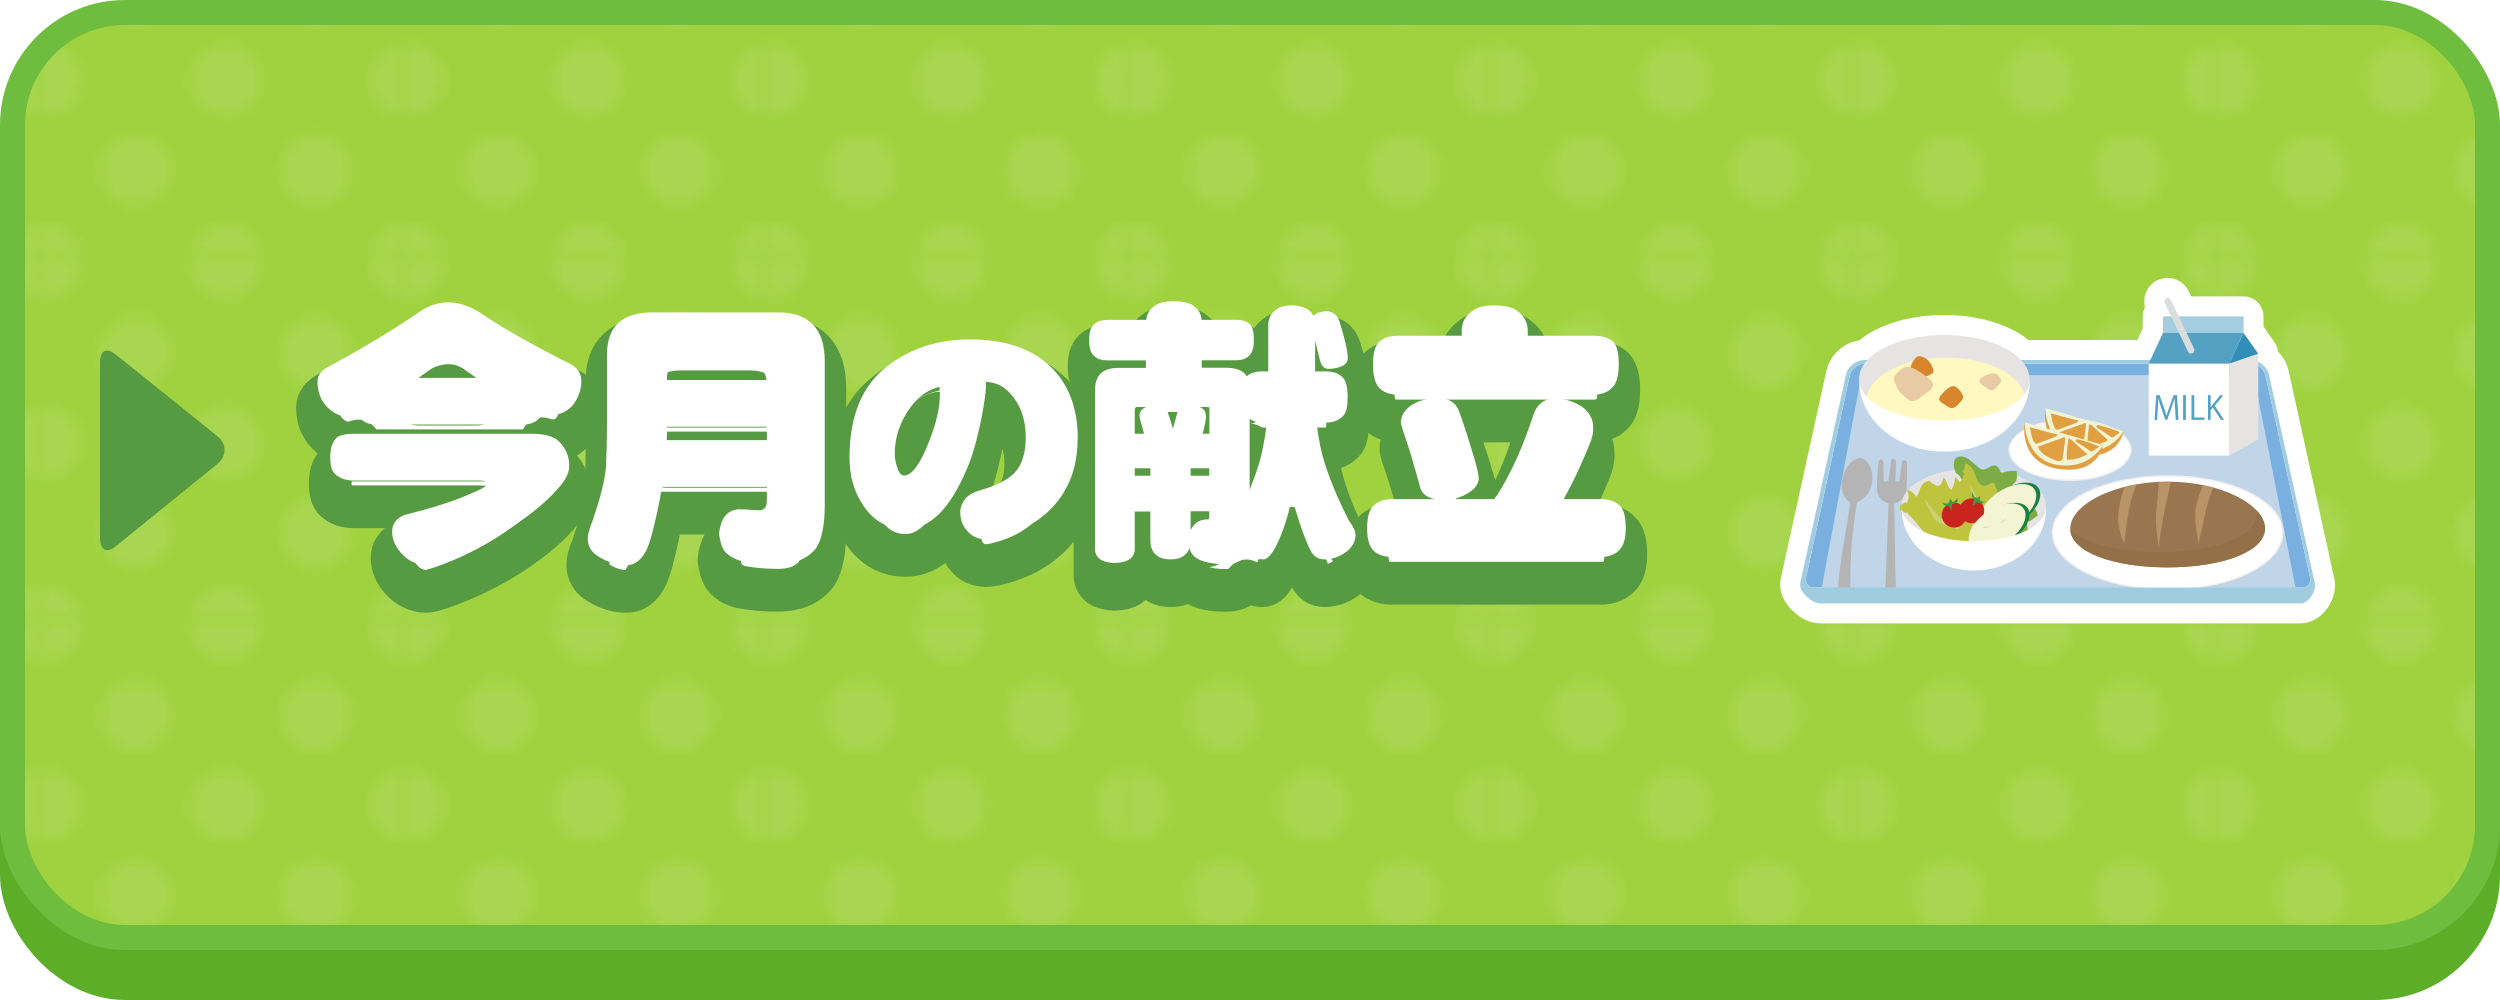 <?xml version="1.0" encoding="UTF-8"?><svg id="_レイヤー_1" xmlns="http://www.w3.org/2000/svg" width="200" height="80" xmlns:xlink="http://www.w3.org/1999/xlink" viewBox="0 0 200 80"><defs><style>.cls-1,.cls-2{fill:none;}.cls-3{stroke:#eeeeef;stroke-miterlimit:10;stroke-width:.12px;}.cls-3,.cls-4,.cls-5,.cls-6{fill:#fff;}.cls-4{stroke:#fff;stroke-linecap:round;stroke-width:3.2px;}.cls-4,.cls-6{stroke-linejoin:round;}.cls-7{fill:#f3f4d3;}.cls-8{fill:#e8cba5;}.cls-9{fill:#fff8c1;}.cls-10{fill:#e5e4e3;}.cls-11{fill:#99764f;}.cls-12{fill:#7dab45;}.cls-13{fill:#9fd23e;}.cls-14{fill:#947049;}.cls-15{fill:#b4b4b5;}.cls-16{fill:#a0cce0;}.cls-17{fill:#308eb8;}.cls-18{fill:#b89468;}.cls-19{fill:#d8852e;}.cls-20{fill:#a4cddf;}.cls-21{fill:#c0d5e7;}.cls-22{fill:#bec43d;}.cls-23{fill:#ccd274;}.cls-24{fill:#d1e0b6;}.cls-25{fill:#dbdcdc;}.cls-26{fill:#ca241f;}.cls-27{fill:#e0a042;}.cls-28{fill:#198041;}.cls-29{fill:#3d9b48;}.cls-30{fill:#55a1c3;}.cls-31{fill:#569a41;}.cls-32{fill:#6fbd3f;}.cls-33{fill:#5cae29;}.cls-34{fill:#7ab0df;}.cls-6{stroke:#569a41;stroke-width:3.42px;}.cls-35{fill:url(#_新規パターンスウォッチ_1);opacity:.1;}.cls-2{filter:url(#drop-shadow-9);}</style><pattern id="_新規パターンスウォッチ_1" x="0" y="0" width="28.8" height="28.8" patternTransform="translate(-2171.32 -152.99)" patternUnits="userSpaceOnUse" viewBox="0 0 28.8 28.8"><rect class="cls-1" y="0" width="28.8" height="28.8"/><path class="cls-5" d="m28.8,31.68c1.59,0,2.88-1.29,2.88-2.88s-1.29-2.88-2.88-2.88-2.88,1.29-2.88,2.88,1.29,2.88,2.88,2.88Z"/><path class="cls-5" d="m14.4,31.68c1.59,0,2.88-1.29,2.88-2.88s-1.29-2.88-2.88-2.88-2.88,1.29-2.88,2.88,1.29,2.88,2.88,2.88Z"/><path class="cls-5" d="m0,31.68c1.59,0,2.88-1.29,2.88-2.88s-1.29-2.88-2.88-2.88-2.88,1.29-2.88,2.88,1.29,2.88,2.88,2.88Z"/><path class="cls-5" d="m28.8,17.28c1.59,0,2.88-1.29,2.88-2.88s-1.29-2.88-2.88-2.88-2.88,1.29-2.88,2.88,1.29,2.88,2.88,2.88Z"/><path class="cls-5" d="m14.4,17.28c1.59,0,2.88-1.29,2.88-2.88s-1.29-2.88-2.88-2.88-2.88,1.29-2.88,2.88,1.29,2.88,2.88,2.88Z"/><path class="cls-5" d="m0,17.28c1.59,0,2.88-1.29,2.88-2.88s-1.29-2.88-2.88-2.88-2.88,1.29-2.88,2.88,1.29,2.88,2.88,2.88Z"/><path class="cls-5" d="m28.8,2.88c1.59,0,2.88-1.29,2.88-2.88s-1.29-2.88-2.88-2.88-2.88,1.29-2.88,2.88,1.29,2.88,2.88,2.88Z"/><path class="cls-5" d="m14.4,2.88c1.59,0,2.88-1.29,2.88-2.88s-1.29-2.88-2.88-2.88-2.88,1.29-2.88,2.88,1.29,2.88,2.88,2.88Z"/><path class="cls-5" d="m0,2.88c1.59,0,2.88-1.29,2.88-2.88S1.59-2.88,0-2.88-2.88-1.59-2.88,0-1.59,2.88,0,2.88Z"/><path class="cls-5" d="m7.2,24.48c1.59,0,2.88-1.29,2.88-2.88s-1.29-2.88-2.88-2.88-2.88,1.29-2.88,2.88,1.29,2.88,2.88,2.88Z"/><path class="cls-5" d="m21.6,24.48c1.59,0,2.88-1.29,2.88-2.88s-1.29-2.88-2.88-2.88-2.88,1.29-2.88,2.88,1.29,2.88,2.88,2.88Z"/><path class="cls-5" d="m7.2,10.08c1.59,0,2.88-1.29,2.88-2.88s-1.29-2.88-2.88-2.88-2.88,1.29-2.88,2.88,1.29,2.88,2.88,2.88Z"/><path class="cls-5" d="m21.6,10.08c1.59,0,2.88-1.29,2.88-2.88s-1.29-2.88-2.88-2.88-2.88,1.29-2.88,2.88,1.29,2.88,2.88,2.88Z"/></pattern><filter id="drop-shadow-9" filterUnits="userSpaceOnUse"><feOffset dx="0" dy="2.1"/><feGaussianBlur result="blur" stdDeviation="0"/><feFlood flood-color="#000" flood-opacity=".3"/><feComposite in2="blur" operator="in"/><feComposite in="SourceGraphic"/></filter></defs><rect class="cls-33" y="4" width="200" height="76" rx="10" ry="10"/><rect class="cls-32" width="200" height="76" rx="10" ry="10"/><rect class="cls-13" x="2" y="2" width="196" height="72" rx="8" ry="8"/><rect class="cls-35" x="2" y="2" width="196" height="72" rx="8" ry="8"/><path class="cls-4" d="m185.18,46.63l-3.66-16.65c-.1-.45-.45-.84-.87-1.04v-.64l-1.17-1.67v-1.32h-5.2l-.63-1.33c-.06-.13-.22-.19-.36-.13-.13.06-.19.22-.13.36l.52,1.1h-.66v1.32l-1,2.17h-10.36c-1.11-1.18-3.43-2-6.13-2s-5.03.82-6.13,2h-.25c-.67,0-1.33.53-1.47,1.18l-3.66,16.67c-.14.65.92,1.62,1.58,1.62h38.43c.67,0,1.29-.99,1.15-1.64Z"/><path class="cls-34" d="m145.14,47.01c-.23,0-.42-.08-.54-.24-.12-.15-.16-.36-.11-.58l3.49-16.15c.11-.51.65-.95,1.18-.95h30.9c.53,0,1.06.43,1.18.95l3.56,16.15c.05.22,0,.43-.11.58-.12.15-.31.24-.54.24h-38.99Z"/><path class="cls-21" d="m145.74,47.01l3.13-16.77c.02-.09.19-.23.29-.23h30.9c.1,0,.27.14.29.23l3.29,16.77h-37.9Z"/><path class="cls-3" d="m182.62,42.61c0,2.51-4.12,4.54-9.21,4.54s-9.21-2.03-9.21-4.54,4.12-4.54,9.21-4.54,9.21,2.03,9.21,4.54Z"/><path class="cls-11" d="m181.2,42.28c0,1.89-3.49,3.11-7.79,3.11s-7.79-1.22-7.79-3.11,3.49-3.75,7.79-3.75,7.79,1.86,7.79,3.75Z"/><path class="cls-14" d="m180.53,40.84c.01.07.02.15.02.22,0,1.89-3.49,3.11-7.79,3.11-3.19,0-5.93-.67-7.13-1.79.12,1.84,3.56,3.01,7.78,3.01s7.79-1.22,7.79-3.11c0-.49-.24-.99-.67-1.44Z"/><path class="cls-18" d="m169.94,39.02s-.68,1.77-.43,3.04c.25,1.27.43,1.38.43,1.38,0,0,.27-2.46.53-3.35.25-.89.47-1.35.47-1.35l-1,.28Z"/><path class="cls-18" d="m172.71,38.55h.96s-.36,1.5-.64,3.04c-.28,1.53-.32,2.14-.32,2.14,0,0-.36-1.61-.18-3.19.18-1.58.18-1.98.18-1.98Z"/><path class="cls-18" d="m176.26,38.82l.8.19s-.39.93-.57,1.75c-.18.82-.6,2.67-.6,2.67,0,0-.43-1.87-.2-2.91.23-1.04.57-1.7.57-1.7Z"/><path class="cls-3" d="m170.47,36c0,1.33-2.18,2.42-4.87,2.42s-4.87-1.08-4.87-2.42,2.18-2.42,4.87-2.42,4.87,1.08,4.87,2.42Z"/><path class="cls-27" d="m166.51,36.42c3.08.36,3.38-1.95,3.38-1.95l-6.26-1.74s-.56,3.29,2.88,3.69Z"/><path class="cls-7" d="m163.63,32.65l6.26,1.82s-.95,1.92-3.52,1.61c-2.74-.33-2.74-3.43-2.74-3.43Z"/><path class="cls-27" d="m164.05,33.06s1.82.52,2.07.54c.17.02.15.15,0,.21-.15.07-1.2.47-1.36.52-.16.05-.27.16-.44-.23-.17-.39-.21-.82-.26-1.05Z"/><path class="cls-27" d="m164.71,34.59s1.9-.67,1.95-.69c.05-.01.26-.21.21.19-.04.4-.19,1.32-.2,1.46-.01.15-.25.26-.4.19-.16-.07-1.34-.38-1.56-1.16Z"/><path class="cls-27" d="m167.1,34.2c.01-.16-.01-.4.31-.11.32.29.87.81,1.03.94.16.12.28.18,0,.3-.28.12-.73.31-1.11.32-.37.01-.32.11-.33-.32-.01-.44.11-1.13.11-1.13Z"/><path class="cls-27" d="m167.8,34.24s.8.5.96.64c.16.14.27.14.44,0,.17-.15.35-.19.36-.29.01-.1-1.47-.53-1.64-.57-.18-.04-.29.1-.12.21Z"/><path class="cls-27" d="m164.85,37.54c3.09.36,3.38-1.95,3.38-1.95l-6.26-1.74s-.56,3.28,2.88,3.69Z"/><path class="cls-7" d="m161.97,33.78l6.26,1.82s-.95,1.92-3.52,1.61c-2.74-.33-2.74-3.43-2.74-3.43Z"/><path class="cls-27" d="m162.39,34.18s1.82.51,2.06.54c.17.02.15.15,0,.21-.15.07-1.2.47-1.36.52-.16.05-.27.16-.44-.23-.17-.39-.21-.82-.26-1.05Z"/><path class="cls-27" d="m163.05,35.72s1.9-.67,1.95-.69c.05-.01.25-.21.21.19-.04.4-.19,1.31-.2,1.46-.01.15-.25.26-.41.19-.16-.06-1.34-.37-1.56-1.15Z"/><path class="cls-27" d="m165.44,35.33c.01-.16-.01-.4.31-.11.32.29.87.81,1.03.93.16.12.28.18,0,.3-.28.12-.73.31-1.11.32-.38.01-.32.11-.33-.32-.01-.44.11-1.13.11-1.13Z"/><path class="cls-27" d="m166.14,35.37s.8.5.96.64c.16.14.27.14.44,0,.17-.15.35-.19.36-.29.01-.1-1.47-.53-1.64-.57-.17-.04-.29.1-.12.21Z"/><path class="cls-15" d="m148.01,40.19s-.91-.48-.62-1.87c.29-1.39,1.18-1.71,1.5-1.68.32.03,1.01.68.88,1.9-.13,1.23-1.21,1.65-1.21,1.65,0,0-.28,1.71-.42,3.25-.1,1.1-.13,2.92-.11,3.43.03.51.08.59-.48.61-.56.03-.51-.32-.48-.83.02-.33.21-2.08.53-3.82.32-1.74.4-2.64.4-2.64Z"/><path class="cls-15" d="m151.08,40.29s-.21,5.93-.24,6.6c-.03.67,0,.72.4.72s.48.03.43-.67c-.05-.69-.13-6.65-.13-6.65,0,0,.91-.15.99-1.28.08-1.13.03-1.69.03-1.93s-.36-.39-.4-.11c-.04.28-.21,1.55-.21,1.55h-.32s.06-1.3.04-1.53c-.03-.37-.37-.44-.4-.03-.04.53-.2,1.55-.2,1.55h-.39s.01-1.21,0-1.47c-.01-.38-.37-.39-.41-.03-.04.36-.12,1.49-.11,2.08.03,1.03.93,1.17.93,1.17Z"/><path class="cls-16" d="m185.18,46.63l-3.66-16.65c-.14-.65-.81-1.18-1.47-1.18h-30.9c-.67,0-1.33.53-1.47,1.18l-3.66,16.67c-.14.65.92,1.62,1.58,1.62h38.43c.67,0,1.29-.99,1.15-1.64Zm-.51.14c-.12.15-.31.24-.54.24h-38.99c-.23,0-.42-.08-.54-.24-.12-.15-.16-.36-.11-.58l3.49-16.15c.11-.51.65-.95,1.18-.95h30.9c.53,0,1.06.43,1.18.95l3.56,16.15c.05.22,0,.43-.11.58Z"/><path class="cls-10" d="m162.36,30.34c0,1.96-3.06,3.33-6.82,3.33s-6.82-1.37-6.82-3.33,3.05-3.54,6.82-3.54,6.82,1.59,6.82,3.54Z"/><path class="cls-9" d="m149.33,31.77c1.07,1.16,3.45,1.9,6.21,1.9,2.96,0,5.49-.85,6.43-2.16-.54-1.65-3.14-2.91-6.29-2.91-3.31,0-6.02,1.39-6.36,3.17Z"/><path class="cls-19" d="m155.26,31.64c.33-.39.87-1,1.29-.63.43.37.63.77.39,1.02-.24.24-.59.84-1.06.53-.47-.31-.99-.49-.63-.92Z"/><path class="cls-8" d="m159.05,31.12c-.27-.2-1.01-.57-.55-.88.47-.32.79-.4,1-.38.21.01.39.2.52.38.13.18.09.27-.09.49-.19.22-.45.71-.88.39Z"/><path class="cls-19" d="m152.76,29.85c-.02-.29.28-1.19.63-1.32.35-.14.91.22,1.12.66.21.43.25.59,0,.73-.25.13-.76.42-1.07.32-.31-.11-.65-.03-.68-.39Z"/><path class="cls-5" d="m155.56,33.64c-3.71,0-6.72-1.33-6.82-3.23,0,.02,0,.05,0,.07,0,3.12,3.05,5.65,6.82,5.65s6.82-2.53,6.82-5.65c0-.02,0-.04,0-.07-.1,1.9-3.11,3.23-6.82,3.23Z"/><path class="cls-8" d="m151.71,29.93c.31-.29.62-.92,1.63-.32,1.02.6,1.34.96,1.31,1.2-.03.24-.23.45-.59.65-.36.2-.88.91-1.4.51-.52-.4-.81-.69-.95-1.09-.13-.4-.39-.59,0-.95Z"/><rect class="cls-5" x="171.9" y="29.08" width="6.45" height="7.37"/><rect class="cls-20" x="173.04" y="25.31" width="6.45" height="1.32"/><polygon class="cls-30" points="179.48 26.63 173.04 26.63 171.9 29.08 178.34 29.08 179.48 26.63"/><polygon class="cls-10" points="178.34 36.46 180.66 35.14 180.66 28.3 178.34 29.08 178.34 36.46"/><polygon class="cls-17" points="179.48 26.63 180.66 28.3 178.34 29.08 179.48 26.63"/><path class="cls-30" d="m174.27,33.59h-.21l-.05-.89c-.02-.28-.04-.65-.04-.85h0c-.07.22-.14.47-.24.74l-.35.99h-.16l-.33-.97c-.1-.29-.17-.54-.23-.76h0c0,.24-.02.57-.04.87l-.05.87h-.21l.14-1.98h.27l.35,1c.08.25.15.46.2.66h0c.05-.2.12-.41.21-.66l.36-1h.27l.12,1.98Z"/><path class="cls-30" d="m174.65,31.61h.22v1.98h-.22v-1.98Z"/><path class="cls-30" d="m176.35,33.59h-1.03v-1.98h.22v1.79h.82v.18Z"/><path class="cls-30" d="m177.93,33.59h-.25l-.65-.99-.18.21v.78h-.21v-1.98h.21v.97h.01c.05-.08.1-.15.15-.21l.6-.75h.26l-.69.84.75,1.14Z"/><path class="cls-25" d="m175.28,28.28c-.1,0-.2-.06-.24-.15l-1.87-3.92c-.06-.13,0-.29.13-.36.13-.06.29,0,.36.13l1.87,3.92c.06.13,0,.29-.13.36-.04.02-.08.03-.11.03Z"/><path class="cls-10" d="m163.68,40.46c0,1.66-2.59,2.82-5.78,2.82s-5.78-1.16-5.78-2.82,2.59-3,5.78-3,5.78,1.34,5.78,3Z"/><path class="cls-12" d="m158.14,42.46c-.08-.51-.1-.95-.3-1.45-.16-.39-.42-.89-.43-1.33-.03,0-.06,0-.09-.02-.13-.56-.31-1.59-.85-1.82-.28-.58-.28-1.48.61-1.3.44.09.91.66,1.29.92.56.39,1.02-.6,1.48-.06.3.36.07.51.6.35.28-.09.59-.08.89-.07.01.19.05.56-.03.75-.06.15-.27.29-.35.42-.2.36-.31.85-.24,1.26.25,0,.47.11.74.12.27,0,.53,0,.8,0,.07.5.05.51.58.53.08.17.16.34.18.51-.3.12-.53.45-.84.49-.07.64.29.89-.38,1.32-.46.3-.93.34-1.48.39-.19.02-.43.09-.66.02-.21-.06-.4-.24-.62-.33-.3-.13-.86-.3-.97-.63"/><path class="cls-22" d="m155.18,43.89c.12-.08-.12-.12-.18-.24-.32-.08-.75-.48-.9-.75-.22-.37-.43-.65-.72-.98-.21-.25-.44-.53-.7-.75-.04-.03,0-.12-.07-.15-.08-.04-.19.02-.26-.02-.11-.06-.23-.17-.36-.22-.07-.45.22-.4.44-.64.02.05.04.08.06.12.27-.16.22-.84.06-1.05.38-.02.55.33.78.54.2-.29.24-.69.45-.98.16-.22.35-.21.58-.33.08.17.49.43.68.43.27,0,.35-.39.45-.68.26.22.33.87.61,1,.23-.29.27-.69.33-1.05.12.13.24.28.32.43.22-.11.27-.48.4-.69-.26-.16-.04-.29,0-.43.04-.14,0-.29.13-.4.17.12.38.27.5.43.21.29.25.69.44,1,.14.22.28.4.58.38.27-.01.43-.29.69-.24.16.29.41.76.38,1.13-.03.31-.18.37-.05.66.09.2.29.6.53.6.06.13.04.29.04.4-.21.11-.58.29-.69.49-.17.3.07.56-.02.86-.18.57-.99.64-1.36,1.07-.43.49-.95.37-1.6.37-.49,0-1.06-.05-1.5-.31"/><path class="cls-23" d="m153.96,39.92s.33.37.87,1.08c.53.71,1.43,1.05,1.7,1.07.27.02.24.33.1.26-.15-.06-1.62-.3-1.96-.94-.35-.64-.67-1.25-.7-1.47Z"/><path class="cls-23" d="m157.66,38.83s.37.84.49.92c.12.08.29.51.28.72-.01.21-.15.75-.39,1.28-.25.53-.51.75-.3.33.21-.42.6-1.21.55-1.49-.04-.28-.66-1.18-.63-1.44.03-.26-.21-.48,0-.32Z"/><path class="cls-28" d="m163.08,39.04c.44.65-.15,1.83-1.33,2.62-1.18.79-2.49.91-2.93.25-.44-.66.15-1.83,1.33-2.62,1.17-.8,2.49-.91,2.93-.25Z"/><path class="cls-7" d="m162.76,39.15c.44.65-.15,1.83-1.33,2.62-1.18.79-2.49.91-2.93.25-.44-.66.15-1.83,1.33-2.62,1.18-.79,2.49-.91,2.93-.25Z"/><path class="cls-26" d="m157.33,41.21c0,.55-.45,1-1,1s-.99-.45-.99-1,.44-1,.99-1,1,.45,1,1Z"/><path class="cls-26" d="m158.74,40.86c0,.55-.45,1-1,1s-1-.44-1-1,.45-.99,1-.99,1,.45,1,.99Z"/><path class="cls-29" d="m155.83,40.27s.08.01.11-.11c.04-.13.04-.24.04-.24,0,0,.12.04.14.07.02.03.06.17.06.17,0,0,.06.02.17-.07.12-.08.25-.22.25-.22,0,0,.06.22-.03.31-.09.08-.41.15-.41.15l-.04.58-.2-.44s-.07,0-.24,0c-.17-.01-.32-.29-.32-.29,0,0,.11.09.23.1.12.01.25,0,.25,0Z"/><path class="cls-29" d="m158.13,39.84s-.17-.04-.23-.16c-.06-.12-.1-.31-.1-.31,0,0-.12.19-.02.37.1.18.17.23.17.23,0,0-.06.08-.08.21-.03.13-.07.29-.07.29,0,0,.16-.09.22-.16.06-.08.16-.21.16-.21,0,0,.08.19.28.17.2-.02.38-.17.38-.17,0,0-.19.06-.29,0-.1-.05-.19-.11-.19-.11,0,0,.07-.16.06-.21,0-.06-.02-.09-.02-.09,0,0-.08.08-.14.1-.06.02-.14.04-.14.04Z"/><path class="cls-28" d="m162.21,40.64c.44.66-.15,1.83-1.33,2.63-1.18.79-2.49.91-2.93.25-.44-.66.15-1.83,1.33-2.62,1.18-.79,2.49-.91,2.93-.25Z"/><path class="cls-7" d="m161.9,40.7c.44.65-.15,1.83-1.33,2.62-1.17.79-2.49.91-2.93.25-.44-.65.15-1.83,1.33-2.62,1.18-.79,2.49-.91,2.93-.25Z"/><path class="cls-24" d="m159.88,41.96s.47-.49.57-.41c.11.08-.57.41-.57.41Z"/><path class="cls-24" d="m159.32,42.13s-.15-.02-.47,0c-.32.02-.23.2-.04.13.19-.07.51-.13.51-.13Z"/><path class="cls-5" d="m157.9,43.29c-3.11,0-5.65-1.11-5.77-2.7,0,.03,0,.06,0,.09,0,2.74,2.59,4.96,5.78,4.96s5.78-2.22,5.78-4.96c0-.03,0-.06,0-.09-.12,1.59-2.66,2.7-5.78,2.7Z"/><g class="cls-2"><path class="cls-6" d="m35.92,24.19c.88,0,1.84.36,2.89,1.09,1.5,1.02,3.79,2.32,6.88,3.87.55.33.82.77.82,1.34,0,.68-.24,1.34-.71,1.96-.45.47-.95.71-1.51.71-.28,0-.59-.05-.91-.16-.04.15-.1.27-.18.38-.3.39-.74.58-1.34.58h-11.73c-.55,0-.96-.14-1.22-.42-.1-.09-.19-.21-.25-.36-.3.1-.55.16-.76.16-.73,0-1.37-.33-1.92-1-.39-.5-.58-1.12-.58-1.85,0-.46.3-.85.89-1.16,2.78-1.5,5.23-2.98,7.37-4.45.67-.46,1.42-.69,2.25-.69Zm-7.66,10.51h14.25c.86,0,1.52.14,1.98.42.7.56,1.05,1.28,1.05,2.16,0,.52-.27,1.09-.82,1.71-.79.92-1.83,1.83-3.14,2.74-1.37.96-2.89,1.8-4.56,2.52-1.41.59-2.38.91-2.89.96-.82-.01-1.51-.35-2.07-1-.46-.53-.69-1.09-.69-1.67,0-.62.33-1.07.98-1.34,2.2-.55,3.92-1.1,5.17-1.65.95-.39,1.43-.65,1.43-.78,0-.22-.17-.33-.51-.33h-10.15c-.62,0-1.11-.17-1.47-.51-.27-.22-.4-.67-.4-1.36s.16-1.18.49-1.54c.27-.22.73-.33,1.38-.33Zm5.19-4.47h4.72c-.59-.39-1.21-.81-1.85-1.27-.19-.15-.33-.22-.4-.22-.19,0-.41.06-.65.18-.64.49-1.25.93-1.83,1.31Z"/><path class="cls-6" d="m54.96,24.99h7.28c2.49,0,3.74,1.31,3.74,3.92v11.49c0,1.6-.23,2.75-.69,3.45-.68.85-1.7,1.27-3.05,1.27-1.11,0-2.12-.09-3.03-.27-.54-.16-.94-.41-1.22-.73-.24-.33-.39-.8-.47-1.42.06-.58.21-1.05.47-1.4.27-.34.65-.53,1.13-.56.27,0,.56.02.87.04.24.03.49.04.76.04.4,0,.6-.26.6-.78v-1.09h-8.39c-.21,1.29-.49,2.61-.85,3.94-.19.74-.44,1.29-.73,1.65-.36.45-.76.67-1.22.67-.79,0-1.54-.22-2.25-.67-.59-.34-.89-.83-.89-1.47,0-.31.13-.79.4-1.45.58-1.68.93-3.06,1.05-4.14.06-1.16.09-2.3.09-3.43v-5.7c0-2.24,1.22-3.36,3.65-3.36h2.76Zm6.39,10.22v-1.07h-7.99c0,.37,0,.73-.02,1.07h8.02Zm-.02-4.81c-.12-.77-.55-1.16-1.29-1.16h-5.63c-.7,0-1.05.3-1.05.89v.27h7.97Z"/><path class="cls-6" d="m86.21,35.08c0,2.04-.56,3.75-1.68,5.12-1.16,1.42-2.81,2.37-4.95,2.86-.21.05-.44.08-.68.08-.66,0-1.18-.23-1.54-.7-.36-.38-.54-.87-.54-1.48,0-.35.13-.7.39-1.05.27-.31.64-.53,1.09-.66,1.39-.38,2.36-.87,2.92-1.48.56-.64.84-1.56.84-2.77,0-1.29-.33-2.36-.99-3.23-.61-.8-1.34-1.21-2.2-1.21.04.58-.1,1.68-.43,3.27-.36,1.68-.75,2.95-1.15,3.82-1.34,3.12-2.95,4.68-4.83,4.68-1.4,0-2.53-.62-3.37-1.85-.75-1.09-1.13-2.38-1.13-3.86,0-3.39,1.04-5.86,3.12-7.4,1.83-1.38,4-2.07,6.51-2.07,2.71,0,4.82.69,6.33,2.07,1.53,1.4,2.3,3.36,2.3,5.86Zm-11.07-4.13c-1.01.25-1.86.91-2.55,1.99-.68,1.07-1.01,2.19-1.01,3.37,0,.34.07.7.2,1.09.14.43.32.64.53.64.61,0,1.25-.82,1.91-2.46.65-1.57.97-2.92.97-4.05,0-.22-.01-.42-.04-.58Z"/><path class="cls-6" d="m88.58,25.59h3.12c.04-.46.26-.83.65-1.11.3-.25.82-.38,1.56-.38s1.29.13,1.6.38c.39.3.59.67.62,1.11h2.78c.5,0,.88.13,1.11.38.19.19.29.61.29,1.25,0,.49-.08.85-.25,1.07-.24.36-.62.53-1.16.53h-2.76v.6h1.96c.82,0,1.37.23,1.65.69l.02-.02c.24-.25.66-.38,1.27-.38h.42v-3.65c0-.5.16-.89.47-1.16.31-.31.78-.47,1.4-.47s1.11.15,1.45.45c.12.1.22.22.29.36.06-.06.14-.11.25-.16.22-.12.51-.18.87-.18.46.04.78.31.96.8.45,1.42.67,2.41.67,2.94,0,.28-.15.5-.45.65-.36.15-.72.22-1.09.22s-.59-.26-.71-.78c-.13-.53-.25-1.02-.36-1.47v2.45h.82c.59,0,1.03.14,1.31.42.31.22.47.76.47,1.63,0,.68-.09,1.15-.27,1.4-.33.43-.83.65-1.51.65h-.71c.09.71.19,1.35.31,1.92.33,1.57,1.08,3.54,2.27,5.9.36.48.54.86.54,1.16,0,.55-.27,1.02-.8,1.4-.52.37-1.08.56-1.69.56-.49,0-.85-.23-1.09-.69-.33-.58-.76-1.74-1.29-3.5-.09-.28-.16-.42-.22-.42s-.1.07-.11.22c-.34,1.42-.76,2.59-1.25,3.5-.33.59-.64.89-.94.89-.45,0-.89-.13-1.34-.38-.07.12-.16.21-.25.29-.31.31-.79.47-1.45.47-1.05,0-1.83-.17-2.34-.51-.25-.18-.42-.43-.51-.76-.07.21-.19.37-.33.49-.25.27-.65.4-1.2.4-.52,0-.91-.13-1.18-.4-.28-.22-.42-.62-.42-1.18v-2.25h-1.25v3.05c-.04.68-.58,1.04-1.6,1.07-1.01-.03-1.54-.39-1.58-1.07v-12.76c0-1.19.62-1.78,1.87-1.78h2.2v-.6h-3.09c-.49,0-.85-.13-1.09-.4-.24-.21-.36-.61-.36-1.2,0-.62.12-1.04.36-1.25.22-.25.59-.38,1.09-.38Zm2.2,9.11h.74c-.09-.36-.17-.66-.25-.91-.07-.27-.11-.45-.11-.54,0-.3.16-.52.49-.67l.02-.02h-.71c-.12,0-.18.09-.18.27v1.87Zm0,3.36h1.25v-.6h-1.25v.6Zm3.05-3.76c.13-.43.25-.87.36-1.31.06-.18.16-.32.29-.42h-1.38c.15.1.26.25.33.45.18.5.31.93.4,1.29Zm1.42,3.16v.6h1.49v-.6h-1.49Zm0,3.45v1.49c.09-.16.2-.32.33-.47.25-.25.61-.38,1.07-.38.06,0,.09-.09.09-.27v-.38h-1.49Zm.96-6.21h.54v-2.05c0-.06-.06-.09-.18-.09h-.6s.06.03.09.04c.28.13.42.38.42.74,0,.1-.02.27-.07.51-.04.24-.11.52-.2.85Zm3.76,4.48c.39-.95.69-1.83.91-2.65.21-.92.36-1.83.47-2.72h-.31c-.45,0-.8-.1-1.07-.31v5.68Z"/><path class="cls-6" d="m114.99,31.84c.86,0,1.43.33,1.71.98.39,1.07.82,2.43,1.31,4.08.16.56.26,1.02.29,1.36-.02.46-.31.87-.89,1.22-.42.22-.79.37-1.11.45h3.25c.06-.12.14-.24.25-.36,1.1-1.75,2.05-3.86,2.85-6.32.27-.88.84-1.34,1.71-1.4.77.03,1.5.25,2.18.67.61.45.91.99.91,1.62.04.4-.06.89-.31,1.47-.7,1.71-1.38,3.15-2.05,4.32h2.92c.74,0,1.27.18,1.58.54.31.28.47.88.47,1.8,0,.7-.13,1.22-.38,1.58-.36.47-.91.71-1.67.71h-16.59c-.68,0-1.19-.17-1.54-.51-.34-.34-.51-.93-.51-1.78,0-.91.17-1.51.51-1.8.31-.36.82-.54,1.54-.54h3.36c-.7-.15-1.1-.5-1.2-1.07-.48-1.74-.88-3.09-1.22-4.05-.15-.43-.25-.76-.29-1,0-.58.32-1.07.96-1.47.61-.33,1.26-.49,1.96-.49Zm4.56-7.41c.88,0,1.51.16,1.89.49.52.39.78.91.78,1.56v.38h5.23c.76,0,1.3.17,1.63.51.28.3.42.89.42,1.78,0,.74-.12,1.3-.36,1.67-.37.5-.93.76-1.69.76h-15.56c-.68,0-1.2-.18-1.56-.56-.33-.36-.49-.98-.49-1.87s.16-1.48.49-1.8c.33-.33.85-.49,1.56-.49h5.05v-.38c0-.67.26-1.18.78-1.54.36-.34.96-.51,1.83-.51Z"/></g><path class="cls-5" d="m35.92,24.19c.88,0,1.84.36,2.89,1.09,1.5,1.02,3.79,2.32,6.88,3.87.55.33.82.77.82,1.34,0,.68-.24,1.34-.71,1.96-.45.47-.95.71-1.51.71-.28,0-.59-.05-.91-.16-.04.15-.1.27-.18.38-.3.39-.74.58-1.34.58h-11.73c-.55,0-.96-.14-1.22-.42-.1-.09-.19-.21-.25-.36-.3.1-.55.16-.76.16-.73,0-1.37-.33-1.92-1-.39-.5-.58-1.12-.58-1.85,0-.46.3-.85.89-1.16,2.78-1.5,5.23-2.98,7.37-4.45.67-.46,1.42-.69,2.25-.69Zm-7.66,10.51h14.25c.86,0,1.52.14,1.98.42.7.56,1.05,1.28,1.05,2.16,0,.52-.27,1.09-.82,1.71-.79.92-1.83,1.83-3.14,2.74-1.37.96-2.89,1.8-4.56,2.52-1.41.59-2.38.91-2.89.96-.82-.01-1.51-.35-2.07-1-.46-.53-.69-1.09-.69-1.67,0-.62.33-1.07.98-1.34,2.2-.55,3.92-1.1,5.17-1.65.95-.39,1.43-.65,1.43-.78,0-.22-.17-.33-.51-.33h-10.15c-.62,0-1.11-.17-1.47-.51-.27-.22-.4-.67-.4-1.36s.16-1.18.49-1.54c.27-.22.73-.33,1.38-.33Zm5.19-4.47h4.72c-.59-.39-1.21-.81-1.85-1.27-.19-.15-.33-.22-.4-.22-.19,0-.41.06-.65.18-.64.49-1.25.93-1.83,1.31Z"/><path class="cls-5" d="m54.96,24.99h7.28c2.49,0,3.74,1.31,3.74,3.92v11.49c0,1.6-.23,2.75-.69,3.45-.68.85-1.7,1.27-3.05,1.27-1.11,0-2.12-.09-3.03-.27-.54-.16-.94-.41-1.22-.73-.24-.33-.39-.8-.47-1.42.06-.58.21-1.05.47-1.4.27-.34.65-.53,1.13-.56.27,0,.56.02.87.04.24.03.49.04.76.04.4,0,.6-.26.6-.78v-1.09h-8.39c-.21,1.29-.49,2.61-.85,3.94-.19.74-.44,1.29-.73,1.65-.36.45-.76.67-1.22.67-.79,0-1.54-.22-2.25-.67-.59-.34-.89-.83-.89-1.47,0-.31.13-.79.4-1.45.58-1.68.93-3.06,1.05-4.14.06-1.16.09-2.3.09-3.43v-5.7c0-2.24,1.22-3.36,3.65-3.36h2.76Zm6.39,10.22v-1.07h-7.99c0,.37,0,.73-.02,1.07h8.02Zm-.02-4.81c-.12-.77-.55-1.16-1.29-1.16h-5.63c-.7,0-1.05.3-1.05.89v.27h7.97Z"/><path class="cls-5" d="m86.21,35.08c0,2.04-.56,3.75-1.68,5.12-1.16,1.42-2.81,2.37-4.95,2.86-.21.05-.44.08-.68.08-.66,0-1.18-.23-1.54-.7-.36-.38-.54-.87-.54-1.48,0-.35.13-.7.39-1.05.27-.31.64-.53,1.09-.66,1.39-.38,2.36-.87,2.92-1.48.56-.64.84-1.56.84-2.77,0-1.29-.33-2.36-.99-3.23-.61-.8-1.34-1.21-2.2-1.21.04.58-.1,1.68-.43,3.27-.36,1.68-.75,2.95-1.15,3.82-1.34,3.12-2.95,4.68-4.83,4.68-1.4,0-2.53-.62-3.37-1.85-.75-1.09-1.13-2.38-1.13-3.86,0-3.39,1.04-5.86,3.12-7.4,1.83-1.38,4-2.07,6.51-2.07,2.71,0,4.82.69,6.33,2.07,1.53,1.4,2.3,3.36,2.3,5.86Zm-11.07-4.13c-1.01.25-1.86.91-2.55,1.99-.68,1.07-1.01,2.19-1.01,3.37,0,.34.07.7.2,1.09.14.43.32.64.53.64.61,0,1.25-.82,1.91-2.46.65-1.57.97-2.92.97-4.05,0-.22-.01-.42-.04-.58Z"/><path class="cls-5" d="m88.58,25.59h3.12c.04-.46.26-.83.65-1.11.3-.25.82-.38,1.56-.38s1.29.13,1.6.38c.39.3.59.67.62,1.11h2.78c.5,0,.88.13,1.11.38.19.19.29.61.29,1.25,0,.49-.08.85-.25,1.07-.24.36-.62.53-1.16.53h-2.76v.6h1.96c.82,0,1.37.23,1.65.69l.02-.02c.24-.25.66-.38,1.27-.38h.42v-3.65c0-.5.16-.89.47-1.16.31-.31.78-.47,1.4-.47s1.11.15,1.45.45c.12.1.22.22.29.36.06-.06.14-.11.25-.16.22-.12.51-.18.87-.18.46.04.78.31.96.8.45,1.42.67,2.41.67,2.94,0,.28-.15.5-.45.65-.36.15-.72.22-1.09.22s-.59-.26-.71-.78c-.13-.53-.25-1.02-.36-1.47v2.45h.82c.59,0,1.03.14,1.31.42.31.22.47.76.47,1.63,0,.68-.09,1.15-.27,1.4-.33.43-.83.65-1.51.65h-.71c.09.71.19,1.35.31,1.92.33,1.57,1.08,3.54,2.27,5.9.36.48.54.86.54,1.16,0,.55-.27,1.02-.8,1.4-.52.37-1.08.56-1.69.56-.49,0-.85-.23-1.09-.69-.33-.58-.76-1.74-1.29-3.5-.09-.28-.16-.42-.22-.42s-.1.07-.11.22c-.34,1.42-.76,2.59-1.25,3.5-.33.59-.64.89-.94.89-.45,0-.89-.13-1.34-.38-.07.12-.16.21-.25.29-.31.31-.79.47-1.45.47-1.05,0-1.83-.17-2.34-.51-.25-.18-.42-.43-.51-.76-.07.21-.19.37-.33.49-.25.27-.65.4-1.2.4-.52,0-.91-.13-1.18-.4-.28-.22-.42-.62-.42-1.18v-2.25h-1.25v3.05c-.04.68-.58,1.04-1.6,1.07-1.01-.03-1.54-.39-1.58-1.07v-12.76c0-1.19.62-1.78,1.87-1.78h2.2v-.6h-3.09c-.49,0-.85-.13-1.09-.4-.24-.21-.36-.61-.36-1.2,0-.62.12-1.04.36-1.25.22-.25.59-.38,1.09-.38Zm2.2,9.11h.74c-.09-.36-.17-.66-.25-.91-.07-.27-.11-.45-.11-.54,0-.3.16-.52.49-.67l.02-.02h-.71c-.12,0-.18.09-.18.27v1.87Zm0,3.36h1.25v-.6h-1.25v.6Zm3.05-3.76c.13-.43.25-.87.36-1.31.06-.18.16-.32.29-.42h-1.38c.15.1.26.25.33.45.18.5.31.93.4,1.29Zm1.42,3.16v.6h1.49v-.6h-1.49Zm0,3.45v1.49c.09-.16.2-.32.33-.47.25-.25.61-.38,1.07-.38.06,0,.09-.09.09-.27v-.38h-1.49Zm.96-6.21h.54v-2.05c0-.06-.06-.09-.18-.09h-.6s.06.03.09.04c.28.13.42.38.42.74,0,.1-.02.27-.07.51-.04.24-.11.52-.2.85Zm3.76,4.48c.39-.95.69-1.83.91-2.65.21-.92.36-1.83.47-2.72h-.31c-.45,0-.8-.1-1.07-.31v5.68Z"/><path class="cls-5" d="m114.99,31.84c.86,0,1.43.33,1.71.98.39,1.07.82,2.43,1.31,4.08.16.56.26,1.02.29,1.36-.02.46-.31.87-.89,1.22-.42.22-.79.37-1.11.45h3.25c.06-.12.14-.24.25-.36,1.1-1.75,2.05-3.86,2.85-6.32.27-.88.84-1.34,1.71-1.4.77.03,1.5.25,2.18.67.61.45.91.99.91,1.62.04.4-.06.89-.31,1.47-.7,1.71-1.38,3.15-2.05,4.32h2.92c.74,0,1.27.18,1.58.54.31.28.47.88.47,1.8,0,.7-.13,1.22-.38,1.58-.36.47-.91.71-1.67.71h-16.59c-.68,0-1.19-.17-1.54-.51-.34-.34-.51-.93-.51-1.78,0-.91.17-1.51.51-1.8.31-.36.82-.54,1.54-.54h3.36c-.7-.15-1.1-.5-1.2-1.07-.48-1.74-.88-3.09-1.22-4.05-.15-.43-.25-.76-.29-1,0-.58.32-1.07.96-1.47.61-.33,1.26-.49,1.96-.49Zm4.56-7.41c.88,0,1.51.16,1.89.49.52.39.78.91.78,1.56v.38h5.23c.76,0,1.3.17,1.63.51.28.3.42.89.42,1.78,0,.74-.12,1.3-.36,1.67-.37.5-.93.76-1.69.76h-15.56c-.68,0-1.2-.18-1.56-.56-.33-.36-.49-.98-.49-1.87s.16-1.48.49-1.8c.33-.33.85-.49,1.56-.49h5.05v-.38c0-.67.26-1.18.78-1.54.36-.34.96-.51,1.83-.51Z"/><path class="cls-31" d="m8,29.04c0-.99.49-1.29,1.26-.68l8.14,6.54c.77.62.74,1.63-.04,2.24l-8.08,6.55c-.77.62-1.28.31-1.28-.68v-13.98Z"/></svg>